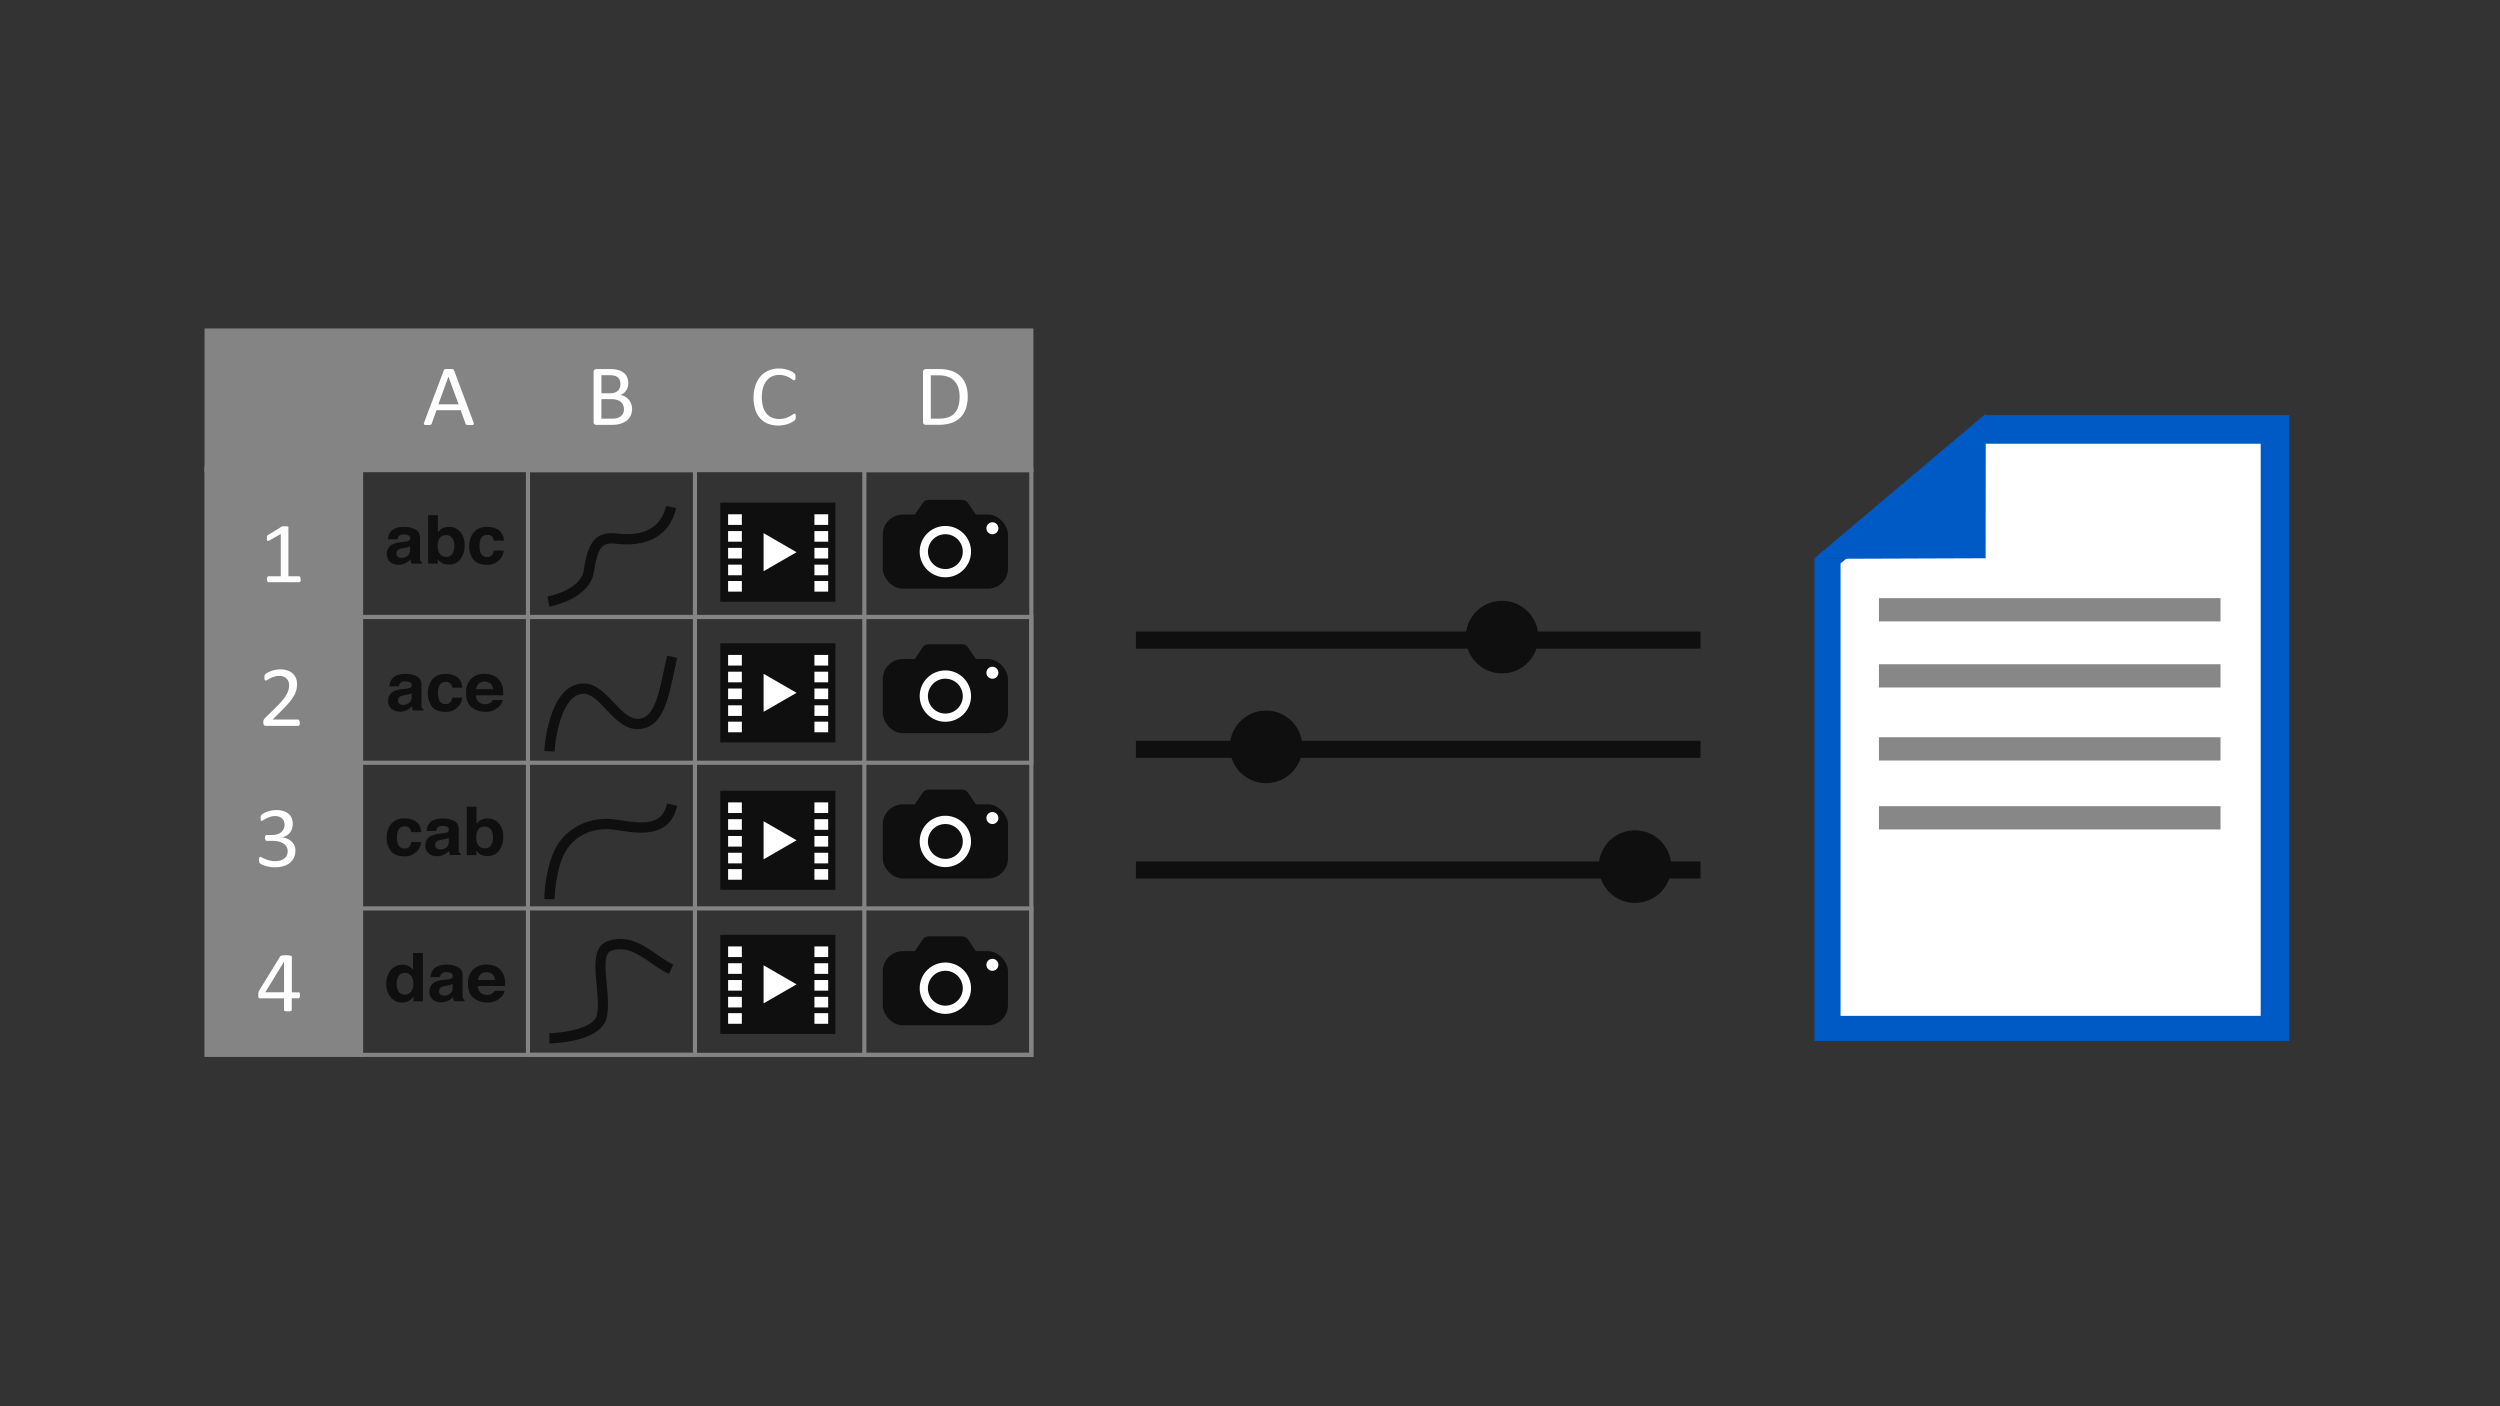 <svg id="Layer_1" data-name="Layer 1" xmlns="http://www.w3.org/2000/svg" xmlns:xlink="http://www.w3.org/1999/xlink" viewBox="0 0 1024 576"><rect x="0" y="0" width="1024" height="576" fill="#333333" stroke="none"/><defs><style>.cls-1,.cls-5,.cls-7{fill:none;}.cls-2{clip-path:url(#clip-path);}.cls-3{fill:#005ac6;}.cls-4{fill:#fff;}.cls-5{stroke:#878787;stroke-miterlimit:10;stroke-width:9.52px;}.cls-6{fill:#0f0f0f;}.cls-7{stroke:#0f0f0f;stroke-linejoin:round;stroke-width:7px;}.cls-8{fill:#848484;}</style><clipPath id="clip-path"><rect class="cls-1" x="742.88" y="169.46" width="194.82" height="256.92"/></clipPath></defs><g class="cls-2"><polygon class="cls-3" points="813.25 170.05 813.25 187.94 919.78 187.94 919.78 408.48 761.13 408.48 761.13 228.9 743.22 228.9 743.22 426.37 937.69 426.37 937.69 170.05 813.25 170.05"/><polyline class="cls-4" points="753.89 230.79 753.89 416.1 925.98 416.1 925.98 181.74 813.42 181.74"/><polygon class="cls-3" points="742.88 228.92 813.31 228.66 813.37 169.46 742.88 228.92"/><line class="cls-5" x1="909.53" y1="249.76" x2="769.61" y2="249.76"/><line class="cls-5" x1="909.53" y1="276.83" x2="769.61" y2="276.83"/><line class="cls-5" x1="909.53" y1="306.74" x2="769.61" y2="306.74"/><line class="cls-5" x1="909.53" y1="334.98" x2="769.61" y2="334.98"/></g><circle class="cls-6" cx="615.23" cy="260.95" r="14.87"/><circle class="cls-6" cx="518.59" cy="305.92" r="14.87"/><circle class="cls-6" cx="669.7" cy="354.97" r="14.87"/><line class="cls-7" x1="696.52" y1="262.19" x2="465.26" y2="262.19"/><line class="cls-7" x1="696.52" y1="306.92" x2="465.26" y2="306.92"/><line class="cls-7" x1="696.52" y1="356.36" x2="465.26" y2="356.36"/><path class="cls-8" d="M423.28,313.27H146.61V251.84H423.28Zm-275-1.69H421.59v-58H148.3Z"/><rect class="cls-8" x="84.62" y="135.38" width="337.81" height="57.18"/><path class="cls-8" d="M423.28,193.41H83.78V134.54h339.5ZM85.47,191.72H421.59V136.23H85.47Z"/><path class="cls-8" d="M423.28,432.91H146.61V371.24H423.28Zm-275-1.68H421.59v-58.3H148.3Z"/><rect class="cls-8" x="-3.89" y="280.29" width="240.3" height="63.28" transform="translate(-195.66 428.18) rotate(-90)"/><path class="cls-8" d="M148.74,432.91h-65v-242h65Zm-63.27-1.68h61.59V192.62H85.47Z"/><path class="cls-8" d="M285.5,432.91H215.41V191.72H285.5Zm-68.4-1.68h66.71V193.41H217.1Z"/><path class="cls-8" d="M423.28,432.91H353.19V191.72h70.09Zm-68.4-1.68h66.71V193.41H354.88Z"/><path class="cls-6" d="M165.56,221.92a6.35,6.35,0,0,0,1.6-.34,1.16,1.16,0,0,0,.86-1.09,1.27,1.27,0,0,0-.66-1.24,4.32,4.32,0,0,0-2-.35,2.62,2.62,0,0,0-2,.68,2.8,2.8,0,0,0-.57,1.34h-3.86a5.43,5.43,0,0,1,1.13-3.16q1.59-1.94,5.48-1.94a10.11,10.11,0,0,1,4.49,1,3.63,3.63,0,0,1,2,3.6v6.73c0,.47,0,1,0,1.7a2.09,2.09,0,0,0,.24,1,1.47,1.47,0,0,0,.59.45v.56H168.5a3.85,3.85,0,0,1-.25-.83c-.05-.26-.09-.56-.12-.89a8,8,0,0,1-1.92,1.46,6,6,0,0,1-2.94.72,5.21,5.21,0,0,1-3.46-1.14,4,4,0,0,1-1.37-3.22,4.15,4.15,0,0,1,2.2-3.92,10.13,10.13,0,0,1,3.54-.94Zm2.45,1.79a5.51,5.51,0,0,1-.78.37,7.16,7.16,0,0,1-1.08.26l-.91.16a6.26,6.26,0,0,0-1.84.53,1.74,1.74,0,0,0-1,1.63,1.67,1.67,0,0,0,.58,1.42,2.27,2.27,0,0,0,1.41.43,4.37,4.37,0,0,0,2.42-.72,3.06,3.06,0,0,0,1.15-2.66Z"/><path class="cls-6" d="M188.59,217.94a8.15,8.15,0,0,1,1.72,5.38,9.11,9.11,0,0,1-1.69,5.66,5.59,5.59,0,0,1-4.74,2.25,5.7,5.7,0,0,1-3.07-.73,6,6,0,0,1-1.5-1.5v1.84h-3.95V211h4v7.05a5.84,5.84,0,0,1,1.68-1.56,5.23,5.23,0,0,1,2.78-.67A5.8,5.8,0,0,1,188.59,217.94Zm-3.35,8.93a5.25,5.25,0,0,0,.87-3.15,6.62,6.62,0,0,0-.43-2.58,3,3,0,0,0-3-1.94,3,3,0,0,0-3,1.9,6.85,6.85,0,0,0-.42,2.61,5.23,5.23,0,0,0,.88,3.12,3.05,3.05,0,0,0,2.68,1.24A2.8,2.8,0,0,0,185.24,226.87Z"/><path class="cls-6" d="M202.27,221.43a3.41,3.41,0,0,0-.58-1.48,2.47,2.47,0,0,0-2.1-.88,2.76,2.76,0,0,0-2.78,1.92,7.74,7.74,0,0,0-.39,2.71,7.1,7.1,0,0,0,.39,2.59,2.68,2.68,0,0,0,2.71,1.83,2.46,2.46,0,0,0,2-.72,3.65,3.65,0,0,0,.72-1.89h4.09a6.19,6.19,0,0,1-1.32,3.31,6.54,6.54,0,0,1-5.59,2.52q-3.71,0-5.45-2.1a8.24,8.24,0,0,1-1.75-5.44,8.4,8.4,0,0,1,1.93-5.88,6.88,6.88,0,0,1,5.33-2.1,8.34,8.34,0,0,1,4.72,1.24,5.67,5.67,0,0,1,2.17,4.37Z"/><path class="cls-6" d="M166.14,282.15a6.72,6.72,0,0,0,1.6-.34,1.16,1.16,0,0,0,.87-1.09,1.28,1.28,0,0,0-.67-1.25,4.32,4.32,0,0,0-1.94-.34,2.19,2.19,0,0,0-2.61,2h-3.87a5.47,5.47,0,0,1,1.13-3.16c1.07-1.3,2.89-1.94,5.48-1.94a10.19,10.19,0,0,1,4.49.95,3.64,3.64,0,0,1,2,3.61v6.73c0,.47,0,1,0,1.69a2,2,0,0,0,.23,1,1.4,1.4,0,0,0,.6.44v.57h-4.36a4,4,0,0,1-.26-.84c0-.26-.08-.55-.11-.89a8.16,8.16,0,0,1-1.92,1.47,6,6,0,0,1-3,.71,5.22,5.22,0,0,1-3.46-1.13,4,4,0,0,1-1.36-3.23,4.13,4.13,0,0,1,2.2-3.91,10.13,10.13,0,0,1,3.54-.94Zm2.45,1.79a4.12,4.12,0,0,1-.77.36,6.23,6.23,0,0,1-1.08.27l-.91.16a6.4,6.4,0,0,0-1.85.52,1.74,1.74,0,0,0-.94,1.63,1.65,1.65,0,0,0,.58,1.42,2.25,2.25,0,0,0,1.4.44,4.25,4.25,0,0,0,2.42-.73,3,3,0,0,0,1.15-2.65Z"/><path class="cls-6" d="M185.26,281.66a3.36,3.36,0,0,0-.58-1.48,2.48,2.48,0,0,0-2.1-.89,2.76,2.76,0,0,0-2.78,1.93,7.74,7.74,0,0,0-.39,2.71,7.13,7.13,0,0,0,.39,2.59,2.68,2.68,0,0,0,2.71,1.83,2.42,2.42,0,0,0,2-.73,3.42,3.42,0,0,0,.72-1.88h4.09a6.22,6.22,0,0,1-1.32,3.31,6.54,6.54,0,0,1-5.59,2.52c-2.47,0-4.28-.7-5.45-2.1a9.65,9.65,0,0,1,.19-11.32,6.86,6.86,0,0,1,5.32-2.1,8.24,8.24,0,0,1,4.72,1.24q1.83,1.23,2.18,4.37Z"/><path class="cls-6" d="M202.1,276.7a6.12,6.12,0,0,1,2.65,2.17,7.15,7.15,0,0,1,1.22,3,17.66,17.66,0,0,1,.13,2.91H194.93a3.51,3.51,0,0,0,1.61,3.1,4.29,4.29,0,0,0,2.21.55,3.48,3.48,0,0,0,2.22-.68,3,3,0,0,0,.83-1h4.09a4.73,4.73,0,0,1-1.49,2.66,7.63,7.63,0,0,1-5.76,2.14,8.62,8.62,0,0,1-5.4-1.81q-2.34-1.8-2.34-5.87A7.75,7.75,0,0,1,193,278a7.61,7.61,0,0,1,5.48-2A9,9,0,0,1,202.1,276.7Zm-6,3.31a3.91,3.91,0,0,0-1.07,2.27h6.91a3.14,3.14,0,0,0-1.07-2.32,3.65,3.65,0,0,0-2.38-.79A3.27,3.27,0,0,0,196.1,280Z"/><path class="cls-6" d="M168.45,340.84a3.24,3.24,0,0,0-.58-1.48,2.48,2.48,0,0,0-2.1-.89,2.74,2.74,0,0,0-2.77,1.92,7.55,7.55,0,0,0-.4,2.72,6.94,6.94,0,0,0,.4,2.59,2.67,2.67,0,0,0,2.7,1.83,2.45,2.45,0,0,0,2-.73,3.49,3.49,0,0,0,.71-1.88h4.1a6.32,6.32,0,0,1-1.33,3.31,6.55,6.55,0,0,1-5.59,2.51c-2.46,0-4.28-.7-5.44-2.1a8.19,8.19,0,0,1-1.75-5.44,8.33,8.33,0,0,1,1.93-5.87,6.87,6.87,0,0,1,5.32-2.1,8.22,8.22,0,0,1,4.72,1.24c1.23.82,2,2.28,2.18,4.37Z"/><path class="cls-6" d="M181.37,341.32A6.83,6.83,0,0,0,183,341a1.17,1.17,0,0,0,.87-1.09,1.29,1.29,0,0,0-.66-1.25,4.37,4.37,0,0,0-2-.34,2.62,2.62,0,0,0-2,.67,2.79,2.79,0,0,0-.57,1.35h-3.87a5.45,5.45,0,0,1,1.13-3.16c1.07-1.3,2.89-1.94,5.48-1.94a10.26,10.26,0,0,1,4.5.95,3.65,3.65,0,0,1,2,3.61v6.73c0,.46,0,1,0,1.69a1.9,1.9,0,0,0,.24,1,1.39,1.39,0,0,0,.59.44v.57h-4.36a4,4,0,0,1-.26-.84c0-.26-.08-.56-.11-.89A8.16,8.16,0,0,1,182,350a6,6,0,0,1-2.95.71,5.25,5.25,0,0,1-3.45-1.13,4,4,0,0,1-1.37-3.23,4.12,4.12,0,0,1,2.2-3.91,10.11,10.11,0,0,1,3.54-.95Zm2.45,1.79a3.62,3.62,0,0,1-.77.37,6,6,0,0,1-1.08.27l-.91.16a6.22,6.22,0,0,0-1.84.52,1.72,1.72,0,0,0-.95,1.63,1.65,1.65,0,0,0,.58,1.42,2.25,2.25,0,0,0,1.4.44,4.25,4.25,0,0,0,2.42-.73,3,3,0,0,0,1.15-2.65Z"/><path class="cls-6" d="M204.41,337.34a8.15,8.15,0,0,1,1.72,5.38,9.16,9.16,0,0,1-1.7,5.67,5.59,5.59,0,0,1-4.73,2.25,5.76,5.76,0,0,1-3.07-.73,6.08,6.08,0,0,1-1.5-1.51v1.85h-3.95V330.44h4v7.05a5.84,5.84,0,0,1,1.68-1.56,5.2,5.2,0,0,1,2.78-.68A5.84,5.84,0,0,1,204.41,337.34Zm-3.35,8.94a5.25,5.25,0,0,0,.87-3.15,6.87,6.87,0,0,0-.43-2.59,3,3,0,0,0-3-1.93,3,3,0,0,0-3,1.89,6.92,6.92,0,0,0-.42,2.61,5.26,5.26,0,0,0,.88,3.13,3,3,0,0,0,2.67,1.23A2.85,2.85,0,0,0,201.06,346.28Z"/><path class="cls-6" d="M167.41,395.72a4.8,4.8,0,0,1,1.76,1.62v-7h4.06v19.81h-3.89v-2a5.43,5.43,0,0,1-2,1.9,5.61,5.61,0,0,1-2.72.59,5.8,5.8,0,0,1-4.53-2.08,7.75,7.75,0,0,1-1.83-5.33,8.9,8.9,0,0,1,1.81-5.91,6,6,0,0,1,4.83-2.15A5.12,5.12,0,0,1,167.41,395.72Zm1,10.45a5.18,5.18,0,0,0,.88-3.13,4.68,4.68,0,0,0-1.42-3.85,3.1,3.1,0,0,0-2-.7,2.83,2.83,0,0,0-2.58,1.27,6.57,6.57,0,0,0,0,6.41,2.87,2.87,0,0,0,2.54,1.21A3,3,0,0,0,168.4,406.17Z"/><path class="cls-6" d="M183,401.23a7,7,0,0,0,1.6-.33,1.16,1.16,0,0,0,.86-1.09,1.29,1.29,0,0,0-.66-1.25,4.34,4.34,0,0,0-1.95-.34,2.19,2.19,0,0,0-2.6,2h-3.87a5.4,5.4,0,0,1,1.13-3.16c1.06-1.3,2.89-1.94,5.48-1.94a10.25,10.25,0,0,1,4.49.95,3.63,3.63,0,0,1,2,3.61v6.73c0,.46,0,1,0,1.69a2.1,2.1,0,0,0,.24,1,1.45,1.45,0,0,0,.59.44v.57h-4.36a4.6,4.6,0,0,1-.25-.84,7,7,0,0,1-.11-.89,8,8,0,0,1-1.93,1.47,6,6,0,0,1-2.94.71,5.26,5.26,0,0,1-3.46-1.13,4,4,0,0,1-1.36-3.23,4.13,4.13,0,0,1,2.19-3.91,10,10,0,0,1,3.54-.94ZM185.4,403a3.94,3.94,0,0,1-.78.37,6.08,6.08,0,0,1-1.07.27l-.92.16a6.31,6.31,0,0,0-1.84.52,1.74,1.74,0,0,0-.95,1.63,1.67,1.67,0,0,0,.58,1.42,2.3,2.3,0,0,0,1.41.44,4.28,4.28,0,0,0,2.42-.73,3,3,0,0,0,1.15-2.65Z"/><path class="cls-6" d="M202.88,395.79a6.11,6.11,0,0,1,2.65,2.16,7.13,7.13,0,0,1,1.23,3,18.86,18.86,0,0,1,.13,2.91H195.72a3.46,3.46,0,0,0,1.61,3.09,4.17,4.17,0,0,0,2.21.56,3.48,3.48,0,0,0,2.22-.68,3.28,3.28,0,0,0,.83-1h4.09a4.74,4.74,0,0,1-1.49,2.65,7.6,7.6,0,0,1-5.76,2.14,8.62,8.62,0,0,1-5.41-1.8q-2.33-1.8-2.33-5.87a7.75,7.75,0,0,1,2.11-5.85,7.59,7.59,0,0,1,5.48-2A9,9,0,0,1,202.88,395.79Zm-6,3.31a3.91,3.91,0,0,0-1.07,2.27h6.91a3.17,3.17,0,0,0-1.07-2.32,3.6,3.6,0,0,0-2.38-.79A3.24,3.24,0,0,0,196.89,399.1Z"/><path class="cls-6" d="M225,248.48l-.75-4.15.37,2.08-.38-2.07c.14,0,13.55-2.58,14.82-10.58,1.44-9.09,3.45-16.52,13.48-15.25,14.26,1.8,18.91-5.14,20.3-11.28l4.11.93c-2.48,10.92-11.56,16.22-24.94,14.53-5.45-.69-7.18,1.61-8.79,11.73C241.5,245.37,225.68,248.36,225,248.48Z"/><path class="cls-6" d="M227.14,307.85l-4.21-.24c.06-1.1,1.67-26.8,15.52-27.65,5.28-.33,9.15,3.78,12.88,7.74s7.2,7.66,11.51,6.53c5.22-1.38,7.09-10.15,9.24-20.3.38-1.77.76-3.57,1.17-5.38l4.11.93c-.4,1.79-.78,3.58-1.15,5.32-2.45,11.52-4.56,21.46-12.3,23.5-6.73,1.78-11.47-3.26-15.65-7.71-3.21-3.41-6.25-6.63-9.55-6.42C230.3,284.68,227.51,301.44,227.14,307.85Z"/><path class="cls-6" d="M227.14,368.35l-4.21-.09c0-.6.38-14.9,5.89-22.94,4.89-7.15,13.67-10.87,22.9-9.71.93.12,1.93.27,3,.44,9.29,1.45,16.56,1.86,18.55-6.92l4.11.93c-3,13.32-15.72,11.34-23.31,10.15-1-.15-2-.3-2.85-.41-7.78-1-14.85,2-18.91,7.9C227.5,354.71,227.14,368.22,227.14,368.35Z"/><path class="cls-6" d="M225.07,427.42,225,423.2c4.73-.08,18.49-1.67,19.55-7.69.63-3.54.21-8-.19-12.28-.73-7.74-1.48-15.75,4.75-17.81,8.16-2.71,14.65,1.8,20.37,5.78a43,43,0,0,0,6.31,3.91L274,398.94a46.39,46.39,0,0,1-7-4.28c-5.38-3.74-10.47-7.28-16.64-5.24-3,1-2.47,7-1.87,13.42.43,4.57.87,9.31.14,13.41-.83,4.68-5.2,8-13,9.81A57.6,57.6,0,0,1,225.07,427.42Z"/><rect class="cls-6" x="295.03" y="205.88" width="47.15" height="40.59"/><rect class="cls-4" x="298.23" y="210.65" width="5.63" height="4.35"/><rect class="cls-4" x="298.23" y="217.53" width="5.63" height="4.35"/><rect class="cls-4" x="298.23" y="224.41" width="5.63" height="4.35"/><rect class="cls-4" x="298.23" y="231.28" width="5.63" height="4.35"/><rect class="cls-4" x="298.23" y="237.98" width="5.63" height="4.35"/><rect class="cls-4" x="333.59" y="210.65" width="5.63" height="4.35"/><rect class="cls-4" x="333.59" y="217.53" width="5.63" height="4.35"/><rect class="cls-4" x="333.59" y="224.41" width="5.63" height="4.35"/><rect class="cls-4" x="333.59" y="231.28" width="5.63" height="4.35"/><rect class="cls-4" x="333.59" y="237.98" width="5.63" height="4.35"/><polygon class="cls-4" points="326.27 226.18 312.77 233.97 312.77 218.38 326.27 226.18"/><rect class="cls-6" x="295.03" y="263.49" width="47.15" height="40.59"/><rect class="cls-4" x="298.23" y="268.26" width="5.63" height="4.35"/><rect class="cls-4" x="298.23" y="275.13" width="5.63" height="4.35"/><rect class="cls-4" x="298.23" y="282.02" width="5.63" height="4.35"/><rect class="cls-4" x="298.23" y="288.89" width="5.63" height="4.35"/><rect class="cls-4" x="298.23" y="295.59" width="5.63" height="4.35"/><rect class="cls-4" x="333.59" y="268.26" width="5.63" height="4.35"/><rect class="cls-4" x="333.59" y="275.13" width="5.63" height="4.35"/><rect class="cls-4" x="333.59" y="282.02" width="5.63" height="4.35"/><rect class="cls-4" x="333.59" y="288.89" width="5.63" height="4.35"/><rect class="cls-4" x="333.59" y="295.59" width="5.63" height="4.35"/><polygon class="cls-4" points="326.27 283.78 312.77 291.57 312.77 275.99 326.27 283.78"/><rect class="cls-6" x="295.03" y="323.89" width="47.15" height="40.59"/><rect class="cls-4" x="298.23" y="328.66" width="5.63" height="4.35"/><rect class="cls-4" x="298.23" y="335.54" width="5.63" height="4.35"/><rect class="cls-4" x="298.23" y="342.42" width="5.63" height="4.35"/><rect class="cls-4" x="298.23" y="349.29" width="5.63" height="4.35"/><rect class="cls-4" x="298.23" y="355.99" width="5.63" height="4.35"/><rect class="cls-4" x="333.59" y="328.66" width="5.63" height="4.35"/><rect class="cls-4" x="333.59" y="335.54" width="5.63" height="4.35"/><rect class="cls-4" x="333.59" y="342.42" width="5.63" height="4.35"/><rect class="cls-4" x="333.59" y="349.29" width="5.63" height="4.35"/><rect class="cls-4" x="333.59" y="355.99" width="5.63" height="4.35"/><polygon class="cls-4" points="326.27 344.18 312.77 351.97 312.77 336.39 326.27 344.18"/><rect class="cls-6" x="295.03" y="382.89" width="47.15" height="40.59"/><rect class="cls-4" x="298.23" y="387.66" width="5.63" height="4.35"/><rect class="cls-4" x="298.23" y="394.54" width="5.63" height="4.35"/><rect class="cls-4" x="298.23" y="401.42" width="5.63" height="4.35"/><rect class="cls-4" x="298.23" y="408.3" width="5.63" height="4.35"/><rect class="cls-4" x="298.23" y="414.99" width="5.63" height="4.35"/><rect class="cls-4" x="333.59" y="387.66" width="5.63" height="4.35"/><rect class="cls-4" x="333.59" y="394.54" width="5.63" height="4.35"/><rect class="cls-4" x="333.59" y="401.42" width="5.63" height="4.35"/><rect class="cls-4" x="333.59" y="408.3" width="5.63" height="4.35"/><rect class="cls-4" x="333.59" y="414.99" width="5.63" height="4.35"/><polygon class="cls-4" points="326.27 403.19 312.77 410.98 312.77 395.39 326.27 403.19"/><path class="cls-6" d="M398.43,395.64H376a2.87,2.87,0,0,1-2.38-4.48l4.33-6.37a2.88,2.88,0,0,1,2.38-1.26H394.1a2.85,2.85,0,0,1,2.37,1.26l4.33,6.37A2.87,2.87,0,0,1,398.43,395.64Z"/><rect class="cls-6" x="361.58" y="389.59" width="51.29" height="30.37" rx="8.22"/><path class="cls-4" d="M387.22,415.28a10.51,10.51,0,1,1,10.51-10.51A10.51,10.51,0,0,1,387.22,415.28Zm0-17.64a7.14,7.14,0,1,0,7.14,7.13A7.14,7.14,0,0,0,387.22,397.64Z"/><circle class="cls-4" cx="406.49" cy="395.19" r="2.46"/><path class="cls-6" d="M398.43,335.52H376a2.87,2.87,0,0,1-2.38-4.48l4.33-6.38a2.9,2.9,0,0,1,2.38-1.25H394.1a2.87,2.87,0,0,1,2.37,1.25L400.8,331A2.87,2.87,0,0,1,398.43,335.52Z"/><rect class="cls-6" x="361.58" y="329.46" width="51.29" height="30.37" rx="8.22"/><path class="cls-4" d="M387.22,355.16a10.51,10.51,0,1,1,10.51-10.51A10.52,10.52,0,0,1,387.22,355.16Zm0-17.64a7.14,7.14,0,1,0,7.14,7.13A7.14,7.14,0,0,0,387.22,337.52Z"/><circle class="cls-4" cx="406.49" cy="335.07" r="2.46"/><path class="cls-6" d="M398.43,276H376a2.88,2.88,0,0,1-2.38-4.49l4.33-6.37a2.88,2.88,0,0,1,2.38-1.26H394.1a2.85,2.85,0,0,1,2.37,1.26l4.33,6.37A2.87,2.87,0,0,1,398.43,276Z"/><rect class="cls-6" x="361.58" y="269.94" width="51.29" height="30.37" rx="8.22"/><path class="cls-4" d="M387.22,295.63a10.51,10.51,0,1,1,10.51-10.51A10.51,10.51,0,0,1,387.22,295.63Zm0-17.64a7.14,7.14,0,1,0,7.14,7.13A7.14,7.14,0,0,0,387.22,278Z"/><circle class="cls-4" cx="406.49" cy="275.55" r="2.46"/><path class="cls-6" d="M398.43,216.82H376a2.87,2.87,0,0,1-2.38-4.48L378,206a2.91,2.91,0,0,1,2.38-1.26H394.1a2.88,2.88,0,0,1,2.37,1.26l4.33,6.38A2.87,2.87,0,0,1,398.43,216.82Z"/><rect class="cls-6" x="361.58" y="210.76" width="51.29" height="30.37" rx="8.22"/><path class="cls-4" d="M387.22,236.46A10.51,10.51,0,1,1,397.73,226,10.52,10.52,0,0,1,387.22,236.46Zm0-17.64a7.13,7.13,0,1,0,7.14,7.13A7.14,7.14,0,0,0,387.22,218.82Z"/><circle class="cls-4" cx="406.49" cy="216.37" r="2.46"/><path class="cls-4" d="M193.92,172.94a2.22,2.22,0,0,1,.16.63.45.45,0,0,1-.14.36.91.91,0,0,1-.49.15,7.46,7.46,0,0,1-.91,0c-.38,0-.68,0-.91,0a2,2,0,0,1-.52-.08.61.61,0,0,1-.25-.17,1.13,1.13,0,0,1-.16-.27l-2-5.54h-9.91l-1.95,5.47a.84.84,0,0,1-.15.28.76.76,0,0,1-.26.19,1.78,1.78,0,0,1-.5.11,6.44,6.44,0,0,1-.84,0c-.35,0-.65,0-.87,0a.91.91,0,0,1-.48-.17.42.42,0,0,1-.13-.36,2.22,2.22,0,0,1,.16-.63l8-21.17a.85.85,0,0,1,.19-.32.89.89,0,0,1,.35-.19,2.65,2.65,0,0,1,.59-.1c.24,0,.54,0,.91,0s.72,0,1,0a3,3,0,0,1,.63.1.87.87,0,0,1,.37.2,1.08,1.08,0,0,1,.2.33Zm-10.25-18.69h0l-4.11,11.36h8.29Z"/><path class="cls-4" d="M258.9,167.48a6.53,6.53,0,0,1-.29,2,5.76,5.76,0,0,1-.8,1.63,6,6,0,0,1-1.24,1.27,7.22,7.22,0,0,1-1.64.91,9.36,9.36,0,0,1-2,.56,14.19,14.19,0,0,1-2.39.18h-6.22a1.35,1.35,0,0,1-.8-.27,1.11,1.11,0,0,1-.38-1V152.45a1.13,1.13,0,0,1,.38-1,1.35,1.35,0,0,1,.8-.27h5.41a13,13,0,0,1,3.5.39,6.12,6.12,0,0,1,2.27,1.13,4.64,4.64,0,0,1,1.38,1.81,6.26,6.26,0,0,1,.46,2.43,5.63,5.63,0,0,1-.21,1.55,5.07,5.07,0,0,1-.59,1.37,4.77,4.77,0,0,1-1,1.11,5.17,5.17,0,0,1-1.37.81,6,6,0,0,1,1.82.65,5.48,5.48,0,0,1,2.49,2.88A6,6,0,0,1,258.9,167.48Zm-4.77-10.2a4.45,4.45,0,0,0-.24-1.5,2.81,2.81,0,0,0-.75-1.13,3.57,3.57,0,0,0-1.34-.72,8.14,8.14,0,0,0-2.19-.24h-3.27v7.38h3.6a5.2,5.2,0,0,0,2-.31,3.51,3.51,0,0,0,1.25-.83,3.2,3.2,0,0,0,.73-1.21A4.71,4.71,0,0,0,254.13,157.28Zm1.43,10.38a4.38,4.38,0,0,0-.34-1.8,3.25,3.25,0,0,0-1-1.3,4.45,4.45,0,0,0-1.63-.81,9.54,9.54,0,0,0-2.47-.27h-3.79v8h4.59a6.7,6.7,0,0,0,1.9-.24,4.55,4.55,0,0,0,1.42-.73,3.44,3.44,0,0,0,1-1.21A3.7,3.7,0,0,0,255.56,167.66Z"/><path class="cls-4" d="M325.91,170.79c0,.19,0,.35,0,.49a2.45,2.45,0,0,1-.07.37,1.26,1.26,0,0,1-.12.29,1.5,1.5,0,0,1-.26.3,6,6,0,0,1-.77.53,9.5,9.5,0,0,1-1.46.71,12.74,12.74,0,0,1-2,.58,11.9,11.9,0,0,1-2.47.24,11.33,11.33,0,0,1-4.19-.74,8.47,8.47,0,0,1-3.19-2.19,9.89,9.89,0,0,1-2-3.56,15.26,15.26,0,0,1-.71-4.89,15.51,15.51,0,0,1,.76-5.06,10.89,10.89,0,0,1,2.15-3.76,9.11,9.11,0,0,1,3.3-2.35,10.85,10.85,0,0,1,4.26-.81,11.05,11.05,0,0,1,2,.18,13.85,13.85,0,0,1,1.8.47,8.88,8.88,0,0,1,1.48.65,5.17,5.17,0,0,1,.89.61,2.55,2.55,0,0,1,.32.36,1.1,1.1,0,0,1,.12.29,2.06,2.06,0,0,1,.07.4,4.22,4.22,0,0,1,0,.55,3.34,3.34,0,0,1,0,.59,1.42,1.42,0,0,1-.11.42.5.5,0,0,1-.17.24.36.36,0,0,1-.25.08,1.39,1.39,0,0,1-.72-.34,12.34,12.34,0,0,0-1.2-.76,9.61,9.61,0,0,0-1.77-.75,8.09,8.09,0,0,0-2.51-.35,6.73,6.73,0,0,0-2.9.61,6,6,0,0,0-2.23,1.79,8.63,8.63,0,0,0-1.43,2.88,15.11,15.11,0,0,0,0,7.71,8,8,0,0,0,1.41,2.79,6,6,0,0,0,2.24,1.69,7.63,7.63,0,0,0,3,.57,8.1,8.1,0,0,0,2.49-.34,10.11,10.11,0,0,0,1.81-.74q.75-.42,1.23-.75a1.52,1.52,0,0,1,.76-.34.56.56,0,0,1,.23.05.37.37,0,0,1,.14.21,1.68,1.68,0,0,1,.09.41A6.54,6.54,0,0,1,325.91,170.79Z"/><path class="cls-4" d="M396.38,162.28a15.23,15.23,0,0,1-.79,5.17,9.37,9.37,0,0,1-2.31,3.67,9.6,9.6,0,0,1-3.73,2.17,17.06,17.06,0,0,1-5.26.72h-5.05a1.35,1.35,0,0,1-.8-.27,1.11,1.11,0,0,1-.38-1V152.45a1.13,1.13,0,0,1,.38-1,1.35,1.35,0,0,1,.8-.27h5.4a15.54,15.54,0,0,1,5.22.77,9.46,9.46,0,0,1,3.58,2.2,9.36,9.36,0,0,1,2.2,3.48A13.55,13.55,0,0,1,396.38,162.28Zm-3.33.13a11.94,11.94,0,0,0-.48-3.45,7.27,7.27,0,0,0-1.5-2.75,6.89,6.89,0,0,0-2.59-1.82,10.65,10.65,0,0,0-4-.65h-3.22v17.74h3.26a11.66,11.66,0,0,0,3.85-.55,6.35,6.35,0,0,0,2.61-1.67,7.2,7.2,0,0,0,1.57-2.83A13.65,13.65,0,0,0,393.05,162.41Z"/><path class="cls-4" d="M123.14,237.28a3.1,3.1,0,0,1,0,.57,1.42,1.42,0,0,1-.15.37.57.57,0,0,1-.21.2.54.54,0,0,1-.25.06H110a.48.48,0,0,1-.24-.06.57.57,0,0,1-.21-.2,1.15,1.15,0,0,1-.16-.37,2.37,2.37,0,0,1-.06-.57,2.12,2.12,0,0,1,.06-.54,1.38,1.38,0,0,1,.14-.38.57.57,0,0,1,.2-.23.5.5,0,0,1,.27-.08h5V218.72l-4.61,2.62a1.89,1.89,0,0,1-.56.21.36.36,0,0,1-.34-.08.64.64,0,0,1-.17-.38,4,4,0,0,1,0-.67,3.78,3.78,0,0,1,0-.51,1.51,1.51,0,0,1,.08-.35.78.78,0,0,1,.16-.24,1,1,0,0,1,.27-.22l5.48-3.36a.67.67,0,0,1,.19-.09l.27-.07a2.13,2.13,0,0,1,.39,0h.55c.29,0,.54,0,.74,0a2.72,2.72,0,0,1,.46.1.39.39,0,0,1,.22.16.46.46,0,0,1,0,.2v20h4.31a.57.57,0,0,1,.28.08.67.67,0,0,1,.21.23,1.4,1.4,0,0,1,.13.38A2.83,2.83,0,0,1,123.14,237.28Z"/><path class="cls-4" d="M122.78,296a3.32,3.32,0,0,1,0,.57,1.8,1.8,0,0,1-.13.41.67.67,0,0,1-.22.25.61.61,0,0,1-.3.08H108.92a1.25,1.25,0,0,1-.45-.07.7.7,0,0,1-.33-.2.84.84,0,0,1-.2-.4,2.52,2.52,0,0,1-.07-.66,5.4,5.4,0,0,1,0-.61,1.36,1.36,0,0,1,.13-.47,2.73,2.73,0,0,1,.23-.4,4.33,4.33,0,0,1,.37-.44l4.76-4.68a29,29,0,0,0,2.65-2.91,15.5,15.5,0,0,0,1.54-2.34,7.61,7.61,0,0,0,.71-1.92,8.76,8.76,0,0,0,.17-1.62,3.92,3.92,0,0,0-.27-1.44,3.31,3.31,0,0,0-.77-1.18,3.26,3.26,0,0,0-1.26-.81,4.75,4.75,0,0,0-1.75-.3,6.74,6.74,0,0,0-2.08.3,9.79,9.79,0,0,0-1.61.65,12.42,12.42,0,0,0-1.16.65,1.52,1.52,0,0,1-.69.3.48.48,0,0,1-.24-.07.51.51,0,0,1-.17-.23,1.81,1.81,0,0,1-.11-.42,5.85,5.85,0,0,1,0-.64c0-.17,0-.33,0-.46a2.09,2.09,0,0,1,.07-.33,1.23,1.23,0,0,1,.12-.26,1.31,1.31,0,0,1,.29-.31,5.91,5.91,0,0,1,.77-.51,8.43,8.43,0,0,1,1.36-.62,12.32,12.32,0,0,1,1.8-.52,10,10,0,0,1,2.07-.21,8.69,8.69,0,0,1,3,.47,6,6,0,0,1,2.16,1.27,5.13,5.13,0,0,1,1.27,1.89,6,6,0,0,1,.43,2.29,12.25,12.25,0,0,1-.2,2.17,8.63,8.63,0,0,1-.86,2.34,17.49,17.49,0,0,1-1.89,2.81,41.23,41.23,0,0,1-3.27,3.54l-3.78,3.77h10.37a.57.57,0,0,1,.28.08.91.91,0,0,1,.24.24,1.11,1.11,0,0,1,.15.4A3,3,0,0,1,122.78,296Z"/><path class="cls-4" d="M121,348.38a6.78,6.78,0,0,1-.57,2.83,6.09,6.09,0,0,1-1.64,2.16,7.39,7.39,0,0,1-2.63,1.38,12,12,0,0,1-3.53.48,13.12,13.12,0,0,1-2.24-.18,14.44,14.44,0,0,1-1.85-.44,8.69,8.69,0,0,1-1.34-.53,3.58,3.58,0,0,1-.68-.4,1.13,1.13,0,0,1-.21-.24,1.42,1.42,0,0,1-.13-.3,3.34,3.34,0,0,1-.08-.43,5.53,5.53,0,0,1,0-.63,2.21,2.21,0,0,1,.13-.88.43.43,0,0,1,.38-.25,1.82,1.82,0,0,1,.67.29,12.64,12.64,0,0,0,1.29.6,14.49,14.49,0,0,0,1.83.61,8.86,8.86,0,0,0,2.33.28,7.25,7.25,0,0,0,2.19-.3,4.62,4.62,0,0,0,1.59-.84,3.39,3.39,0,0,0,1-1.3,4.14,4.14,0,0,0,.32-1.62,3.62,3.62,0,0,0-.41-1.75,3.81,3.81,0,0,0-1.2-1.34,5.91,5.91,0,0,0-1.93-.86,10.43,10.43,0,0,0-2.62-.3h-2.34a.72.72,0,0,1-.29-.06.6.6,0,0,1-.25-.2,1.15,1.15,0,0,1-.17-.37,2.47,2.47,0,0,1-.07-.6,2.18,2.18,0,0,1,.06-.56,1,1,0,0,1,.16-.35.53.53,0,0,1,.23-.19.54.54,0,0,1,.29-.07h2.08a7.67,7.67,0,0,0,2.18-.29,4.59,4.59,0,0,0,1.64-.87,3.69,3.69,0,0,0,1-1.35,4.12,4.12,0,0,0,.36-1.75,3.84,3.84,0,0,0-.24-1.35,3,3,0,0,0-.72-1.11,3.24,3.24,0,0,0-1.22-.75,5,5,0,0,0-1.72-.28,6.1,6.1,0,0,0-2,.31,14.65,14.65,0,0,0-1.6.66,12.94,12.94,0,0,0-1.15.66,1.51,1.51,0,0,1-.65.31.56.56,0,0,1-.23,0,.32.32,0,0,1-.16-.18,1,1,0,0,1-.1-.37,5.22,5.22,0,0,1,0-.62c0-.18,0-.34,0-.47a1.51,1.51,0,0,1,.08-.35,1.43,1.43,0,0,1,.13-.28,1.63,1.63,0,0,1,.24-.29,5.09,5.09,0,0,1,.71-.48,10.3,10.3,0,0,1,1.32-.63,12.64,12.64,0,0,1,1.8-.52,11,11,0,0,1,2.2-.21,9.42,9.42,0,0,1,2.91.41,5.82,5.82,0,0,1,2.09,1.14,4.66,4.66,0,0,1,1.25,1.77,6,6,0,0,1,.42,2.28,6.4,6.4,0,0,1-.3,2,4.85,4.85,0,0,1-.86,1.64,5.33,5.33,0,0,1-1.4,1.22,5.61,5.61,0,0,1-1.92.69v0a7,7,0,0,1,2.26.59,6.29,6.29,0,0,1,1.76,1.17,5.16,5.16,0,0,1,1.15,1.65A5,5,0,0,1,121,348.38Z"/><path class="cls-4" d="M122.89,407.67a1.85,1.85,0,0,1-.19.92.56.56,0,0,1-.51.33H119.5v4.79a.36.36,0,0,1-.08.24.53.53,0,0,1-.26.17,2.46,2.46,0,0,1-.49.1,5.75,5.75,0,0,1-.78,0,5.44,5.44,0,0,1-.76,0,2.21,2.21,0,0,1-.48-.1.5.5,0,0,1-.25-.17.43.43,0,0,1-.07-.24v-4.79h-9.74a1.27,1.27,0,0,1-.37-.05.68.68,0,0,1-.26-.2.78.78,0,0,1-.17-.4,4.41,4.41,0,0,1,0-.69,5.62,5.62,0,0,1,0-.6,2.41,2.41,0,0,1,.07-.48,2.6,2.6,0,0,1,.15-.42c.06-.14.13-.28.21-.43l8.5-13.85a.82.82,0,0,1,.27-.25,1.86,1.86,0,0,1,.46-.17,3.92,3.92,0,0,1,.69-.1c.28,0,.6,0,1,0s.77,0,1.08.05a7.08,7.08,0,0,1,.74.11,1.15,1.15,0,0,1,.43.19.33.33,0,0,1,.15.27v14.55h2.69a.55.55,0,0,1,.5.31A1.78,1.78,0,0,1,122.89,407.67Zm-6.56-13.76h0l-7.66,12.51h7.69Z"/></svg>